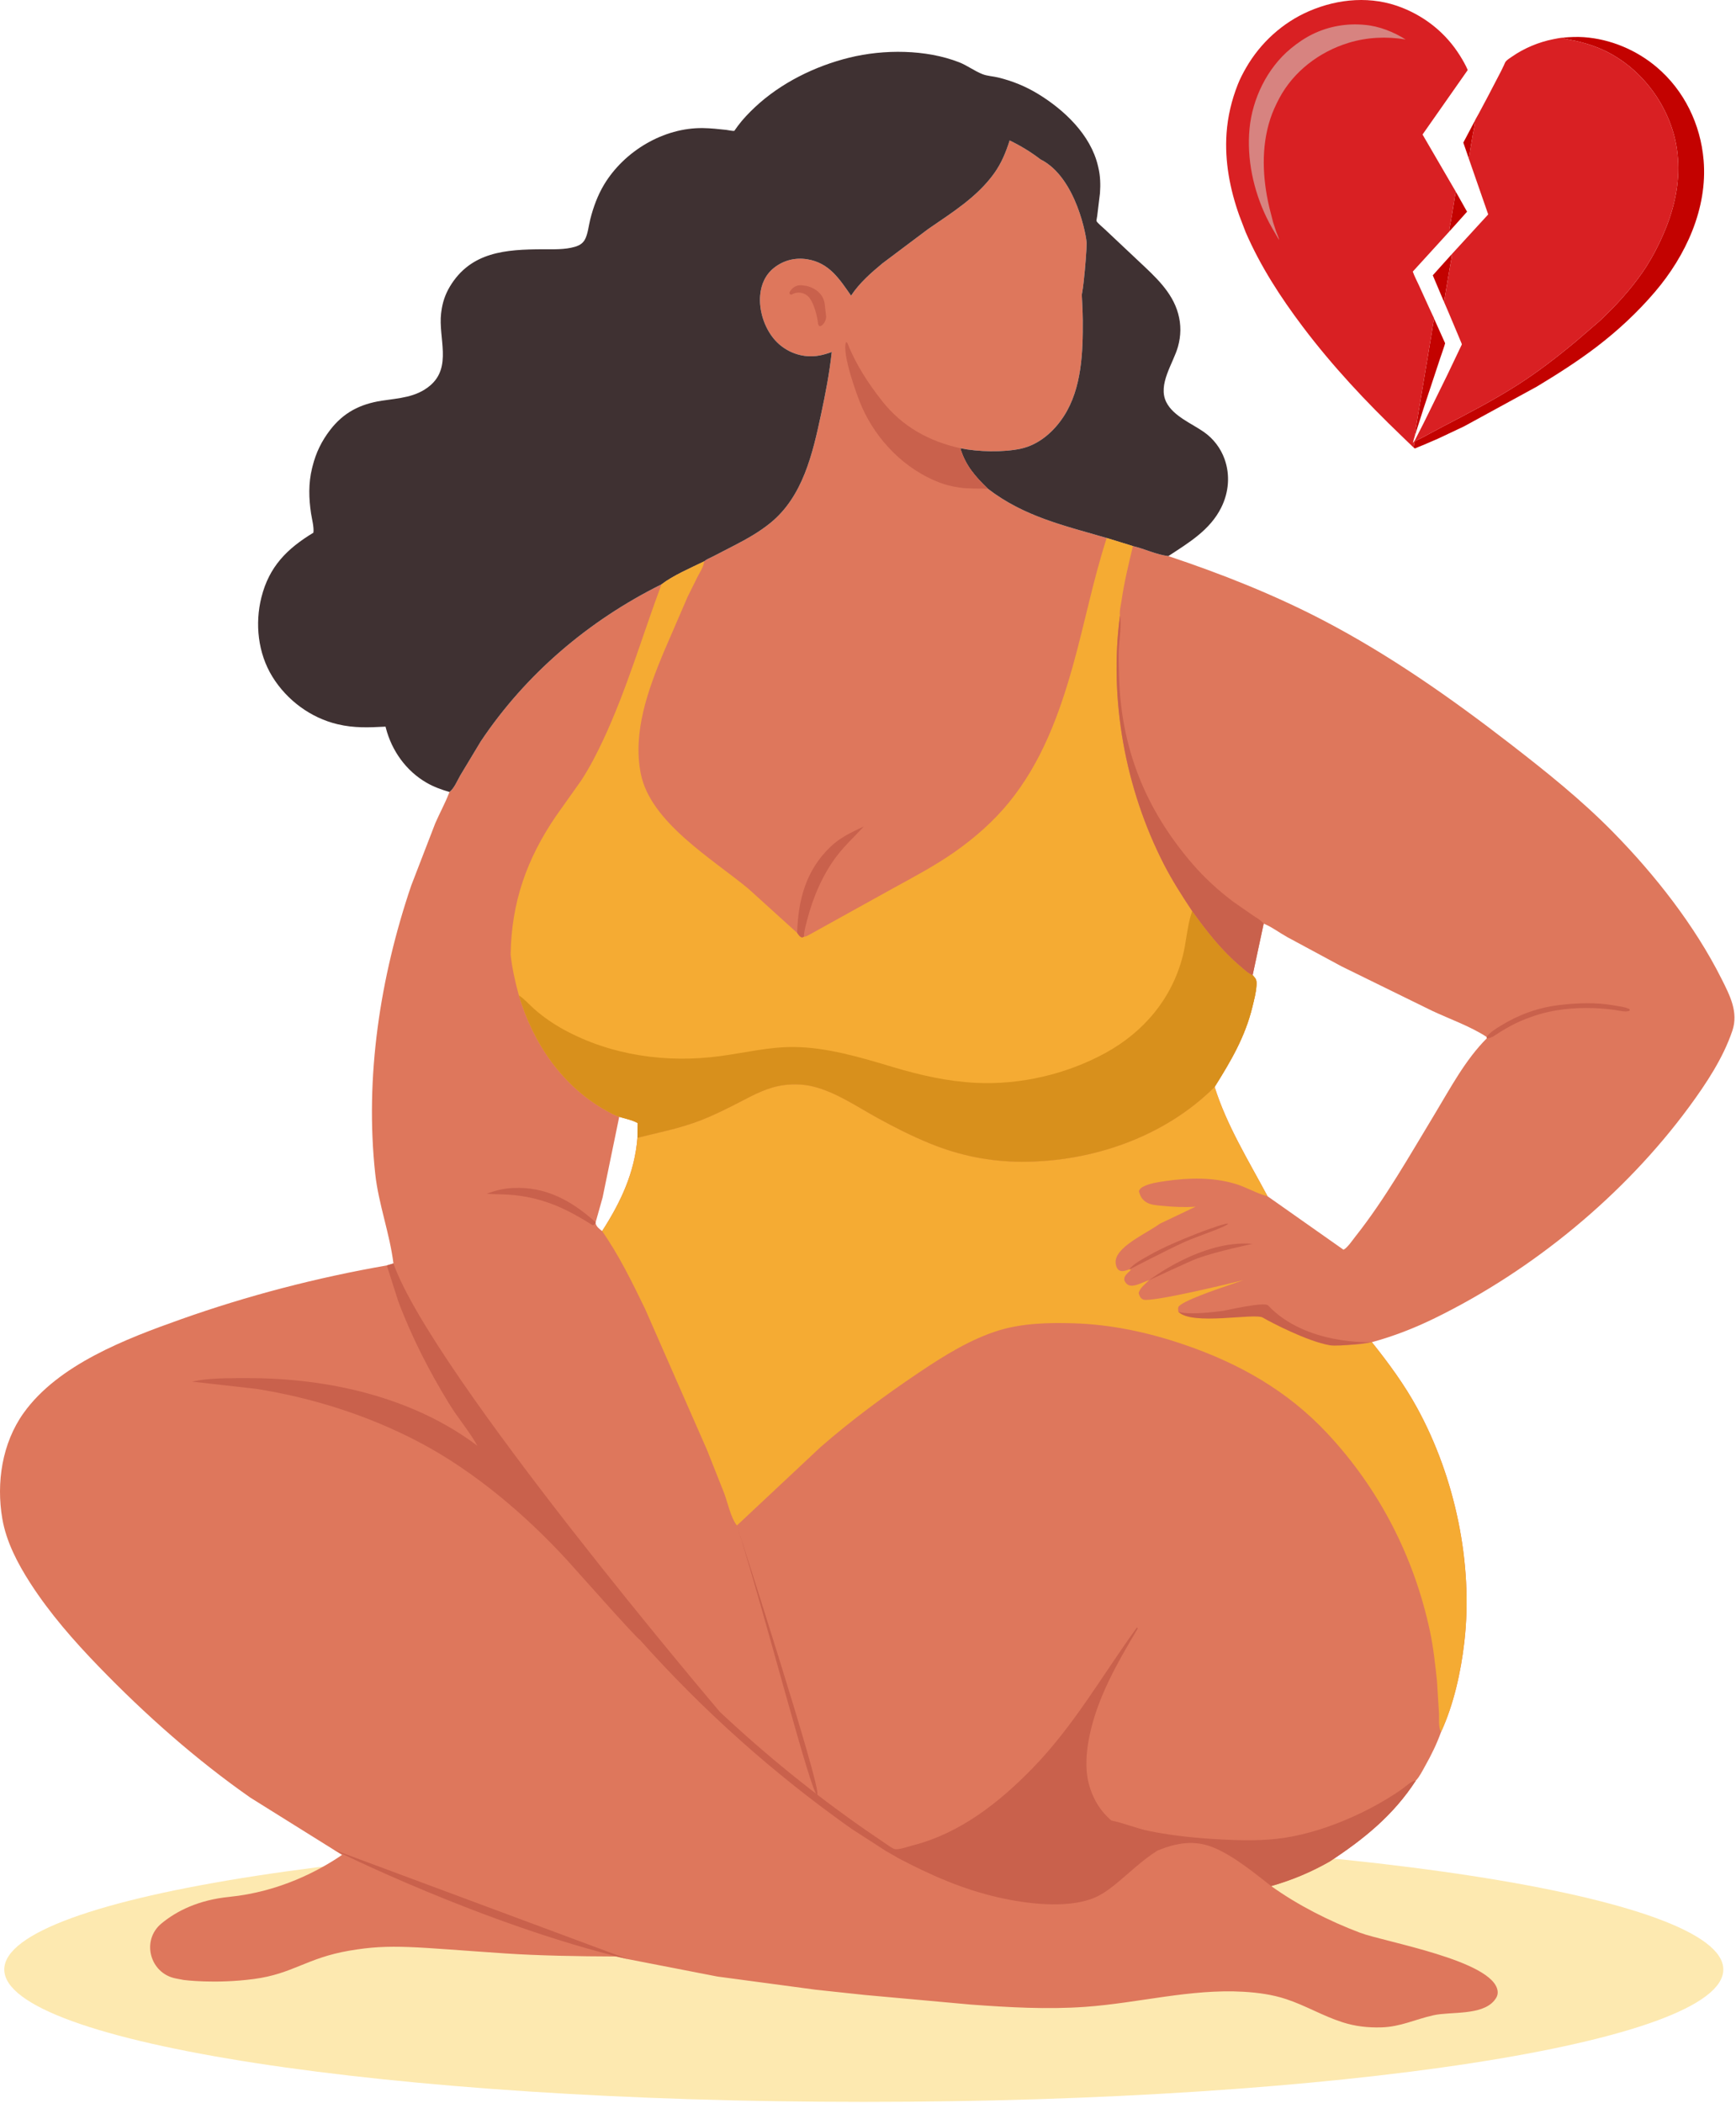 <svg width="199" height="241" viewBox="0 0 199 241" fill="none" xmlns="http://www.w3.org/2000/svg">
<path d="M99.018 240.906C153.433 240.906 197.546 234.111 197.546 225.728C197.546 217.345 153.433 210.55 99.018 210.55C44.602 210.55 0.489 217.345 0.489 225.728C0.489 234.111 44.602 240.906 99.018 240.906Z" fill="#FDE9B0"/>
<path d="M197.346 112.195C194.263 106.057 189.711 100.264 184.911 95.376C181.252 91.651 177.265 88.467 173.146 85.278C166.354 80.021 159.276 75.052 151.643 71.075C145.964 68.118 139.997 65.762 133.93 63.734C132.594 63.586 131.203 62.899 129.87 62.588L126.862 61.661C121.961 60.231 117.4 59.211 113.254 56.026C111.8 54.624 110.673 53.344 110.083 51.374C112.098 51.787 115.008 51.862 117.02 51.424C119.116 50.967 120.831 49.439 121.966 47.673C124.008 44.494 124.143 40.355 124.121 36.7C124.118 35.78 124.007 33.754 124.007 33.754C124.017 33.712 124.027 33.662 124.039 33.606V33.604C124.099 33.298 124.164 32.814 124.227 32.251C124.404 30.682 124.568 28.503 124.561 27.885C124.585 27.312 123.409 20.329 119.271 18.264C118.16 17.414 116.996 16.706 115.738 16.098C115.295 17.47 114.807 18.685 113.962 19.866C112.02 22.58 109.119 24.375 106.415 26.237L101.147 30.192C99.821 31.291 98.514 32.442 97.558 33.887C96.226 31.967 95.041 30.112 92.526 29.715C91.152 29.496 89.814 29.834 88.722 30.701C87.734 31.486 87.246 32.602 87.138 33.838C86.988 35.563 87.602 37.495 88.705 38.828C89.64 39.956 91.021 40.691 92.487 40.814C93.522 40.901 94.382 40.696 95.345 40.341C95.087 42.749 94.62 45.135 94.115 47.504C93.16 51.975 92.041 56.9 88.321 59.927C87.039 60.972 85.624 61.767 84.16 62.521L81.752 63.766C81.45 63.924 80.974 64.102 80.733 64.332L80.691 64.53L80.732 64.332C79.199 65.077 77.169 65.948 75.823 66.979C67.498 71.107 60.271 77.248 55.105 84.977L52.762 88.871C52.436 89.434 52.04 90.403 51.522 90.772L51.449 90.959C51.002 92.103 50.388 93.221 49.896 94.353L47.139 101.496C43.571 112.006 41.809 123.454 43.013 134.534C43.389 137.996 44.67 141.341 45.101 144.806L45.1 144.807L44.343 145.033C36.348 146.422 28.381 148.493 20.735 151.207C14.508 153.418 6.675 156.381 2.698 161.959C0.237 165.409 -0.444 169.942 0.266 174.069C0.719 176.705 2.026 179.197 3.459 181.423C5.717 184.93 8.465 188.061 11.359 191.05C16.66 196.525 22.456 201.663 28.706 206.036L39.21 212.596C36.594 214.383 32.076 216.823 26.269 217.407C22.73 217.762 20.234 219.025 18.498 220.462C16.165 222.393 17.176 226.181 20.149 226.754L21.047 226.927C21.047 226.927 24.653 227.41 29.116 226.816C33.58 226.222 35.143 224.413 40.023 223.573C44.903 222.734 47.48 223.192 58.015 223.892C61.696 224.137 66.248 224.225 70.611 224.237C71.057 224.337 71.502 224.437 71.947 224.535L82.237 226.535L93.537 228.05L99.145 228.648L111.295 229.749C115.664 230.07 120.05 230.32 124.428 230.008C130.455 229.579 136.497 227.926 142.547 228.28C144.201 228.377 145.848 228.6 147.427 229.12C149.64 229.848 151.661 231.062 153.871 231.768C155.369 232.247 156.771 232.403 158.334 232.362C160.535 232.306 162.231 231.435 164.318 230.973C166.315 230.53 169.834 231.028 171.284 229.293C171.564 228.957 171.733 228.624 171.671 228.174C171.189 224.703 158.708 222.571 155.923 221.522C152.396 220.193 148.783 218.364 145.718 216.168C148.096 215.486 150.245 214.588 152.396 213.371C156.297 210.821 159.728 208.051 162.294 204.084C162.716 203.649 163.064 202.94 163.362 202.409C164.084 201.129 164.698 199.874 165.195 198.493C166.642 195.36 167.463 191.63 167.857 188.216C168.899 179.212 166.788 169.314 162.46 161.388C160.988 158.691 159.173 156.224 157.259 153.828C159.746 153.156 162.165 152.209 164.478 151.075C175.722 145.576 186.203 136.948 193.624 126.863C195.576 124.206 197.521 121.28 198.581 118.139C199.303 116.003 198.293 114.084 197.346 112.195ZM68.278 140.089L69.076 137.249L70.983 127.999C71.629 128.201 72.536 128.375 73.104 128.719L73.069 130.406C72.756 134.39 71.165 137.774 69.021 141.099C68.68 140.816 68.367 140.617 68.264 140.162L68.278 140.089ZM125.678 65.717C125.686 65.685 125.694 65.653 125.703 65.621C125.711 65.591 125.719 65.562 125.727 65.532C125.71 65.594 125.694 65.656 125.678 65.717ZM164.463 127.684C161.599 132.416 158.786 137.41 155.35 141.748C155.024 142.16 154.464 143.006 154.006 143.233L145.3 137.104C143.131 133.032 140.629 129.014 139.235 124.575C141.096 121.603 142.727 118.846 143.563 115.399C143.75 114.634 143.985 113.75 144.028 112.97C144.063 112.314 144.01 112.225 143.593 111.758L144.858 105.857C145.785 106.236 146.646 106.892 147.527 107.385L153.809 110.771L164.15 115.843C166.17 116.793 168.553 117.626 170.407 118.841L170.437 118.997C167.955 121.487 166.271 124.691 164.463 127.684Z" fill="#DE775C"/>
<path d="M139.99 58.175C138.7 60.766 136.253 62.209 133.93 63.735C132.592 63.585 131.201 62.899 129.87 62.588L126.863 61.661C121.962 60.231 117.401 59.211 113.254 56.026C111.8 54.624 110.673 53.344 110.083 51.374C112.098 51.787 115.008 51.862 117.02 51.424C119.116 50.967 120.831 49.439 121.966 47.673C124.008 44.494 124.143 40.355 124.121 36.7C124.118 35.78 124.007 33.754 124.007 33.754C124.017 33.712 124.027 33.662 124.039 33.606V33.604C124.099 33.298 124.164 32.814 124.227 32.251C124.404 30.682 124.568 28.503 124.561 27.885C124.585 27.312 123.409 20.329 119.271 18.264C118.16 17.414 116.996 16.706 115.738 16.098C115.295 17.47 114.807 18.685 113.962 19.866C112.02 22.58 109.119 24.375 106.415 26.237L101.147 30.192C99.821 31.291 98.514 32.442 97.558 33.887C96.225 31.967 95.041 30.112 92.526 29.715C91.152 29.496 89.814 29.834 88.722 30.701C87.734 31.486 87.246 32.602 87.138 33.838C86.988 35.563 87.602 37.495 88.705 38.828C89.64 39.956 91.02 40.691 92.487 40.814C93.522 40.901 94.382 40.696 95.345 40.342C95.087 42.749 94.62 45.135 94.115 47.504C93.16 51.975 92.041 56.9 88.321 59.928C87.039 60.972 85.624 61.767 84.16 62.522L81.752 63.766C81.45 63.924 80.974 64.102 80.734 64.332C79.199 65.078 77.168 65.948 75.825 66.977C67.499 71.109 60.272 77.248 55.106 84.978L52.763 88.871C52.437 89.436 52.039 90.403 51.521 90.772C50.606 90.504 49.732 90.19 48.903 89.712C46.556 88.362 44.904 86.04 44.232 83.434L44.195 83.282C42.27 83.381 40.619 83.459 38.72 83.012C35.616 82.282 32.877 80.248 31.211 77.536C29.571 74.867 29.208 71.484 29.964 68.469C30.848 64.942 32.897 62.887 35.926 61.054C36.008 60.411 35.761 59.52 35.66 58.873C35.396 57.158 35.346 55.38 35.769 53.68L35.829 53.441C36.217 51.88 36.87 50.545 37.848 49.275C39.377 47.287 41.276 46.311 43.749 45.929C45.722 45.625 47.664 45.562 49.285 44.207C51.85 42.06 50.231 38.708 50.563 35.927L50.592 35.703C50.722 34.678 51.036 33.736 51.567 32.848C53.97 28.843 58.006 28.585 62.224 28.57C63.433 28.565 64.714 28.63 65.887 28.291C66.353 28.158 66.762 27.937 67.015 27.512C67.395 26.867 67.477 25.851 67.665 25.122C68.023 23.72 68.52 22.358 69.272 21.117C71.578 17.315 76.077 14.613 80.589 14.68C81.468 14.692 82.367 14.791 83.241 14.885C83.444 14.907 84.004 15.037 84.179 14.994C84.189 14.992 84.549 14.472 84.582 14.429C85.147 13.668 85.835 12.951 86.524 12.303C89.489 9.514 93.429 7.572 97.369 6.605C101.31 5.637 106.131 5.649 109.945 7.137C110.892 7.507 111.716 8.152 112.643 8.507C113.18 8.714 113.848 8.743 114.416 8.881C116.049 9.275 117.575 9.898 119.008 10.774C122.003 12.601 125.012 15.45 125.852 18.979L125.905 19.209C126.138 20.17 126.162 21.16 126.091 22.145L125.772 24.764C125.761 24.841 125.674 25.269 125.696 25.334C125.768 25.537 126.468 26.107 126.65 26.283L130.536 29.94C132.371 31.667 134.366 33.432 135.057 35.956C135.402 37.217 135.384 38.471 135.033 39.73C134.499 41.644 132.683 44.057 133.69 46.084C134.499 47.71 136.632 48.54 138.04 49.538C139.11 50.296 139.934 51.381 140.374 52.617C141.031 54.455 140.855 56.441 139.99 58.175Z" fill="#3F3132"/>
<path d="M167.856 188.217C167.462 191.63 166.642 195.36 165.195 198.494C164.872 198.021 164.98 196.989 164.958 196.423L164.72 192.643C164.521 190.757 164.314 188.825 163.92 186.967C162.102 178.435 158.099 170.64 152.14 164.269C147.59 159.406 142.093 156.295 135.854 154.149C131.718 152.725 127.42 151.793 123.037 151.664C120.239 151.583 117.275 151.646 114.575 152.459C111.265 153.457 108.124 155.437 105.278 157.351C101.372 159.979 97.6 162.769 94.049 165.865L84.474 174.839C83.772 173.968 83.419 172.221 83.012 171.14L81.073 166.246L73.947 150.013C72.47 146.975 70.96 143.867 69.021 141.099C71.165 137.774 72.756 134.39 73.069 130.406C75.563 129.782 77.957 129.33 80.376 128.383C81.891 127.792 83.361 127.055 84.805 126.307C86.474 125.444 88.022 124.595 89.923 124.358C91.016 124.224 92.15 124.265 93.221 124.53C95.829 125.179 98.208 126.815 100.541 128.103C102.49 129.181 104.51 130.201 106.571 131.044C109.98 132.441 113.477 133.15 117.161 133.153C125.196 133.158 133.488 130.312 139.235 124.575C140.629 129.014 143.131 133.031 145.3 137.104L145.181 137.074C143.944 136.733 142.82 136.039 141.573 135.673C139.013 134.918 136.308 134.978 133.687 135.352C132.846 135.473 131.783 135.61 131.028 136.016C130.786 136.148 130.662 136.266 130.549 136.516C130.703 137.112 130.937 137.536 131.495 137.842C131.993 138.112 132.619 138.142 133.17 138.198C134.437 138.327 135.783 138.392 137.053 138.299L132.952 140.253C131.48 141.357 127.65 142.971 127.893 144.807C128.115 146.491 129.669 145.166 129.616 145.535C129.586 145.742 128.351 146.342 129.14 147.129C129.752 147.74 130.915 146.955 131.733 146.722C131.301 147.142 130.68 147.599 130.521 148.195C130.614 148.52 130.695 148.745 131.008 148.929C131.748 149.369 141.745 146.919 142.528 146.723L140.082 147.565C140.082 147.565 135.22 149.187 135.066 149.836C135.031 149.985 135.061 150.19 135.073 150.341C135.659 150.823 136.578 150.816 137.306 150.737C139.719 150.475 142.093 149.705 144.542 150.106L144.686 150.129C145.51 150.275 146.27 151.073 146.941 151.54C150.145 153.77 153.41 154.671 157.258 153.828C159.172 156.224 160.988 158.691 162.46 161.388C166.788 169.314 168.899 179.212 167.856 188.217Z" fill="#F5AB33"/>
<path d="M144.028 112.97C143.985 113.75 143.75 114.634 143.563 115.399C142.727 118.846 141.096 121.603 139.235 124.575C133.488 130.312 125.196 133.158 117.161 133.153C113.477 133.15 109.98 132.441 106.571 131.044C104.511 130.201 102.49 129.181 100.541 128.103C98.208 126.815 95.829 125.179 93.221 124.53C92.151 124.265 91.017 124.224 89.923 124.358C88.022 124.596 86.474 125.444 84.805 126.308C83.361 127.055 81.891 127.792 80.376 128.383C77.957 129.33 75.564 129.782 73.069 130.406L73.104 128.719C72.536 128.376 71.629 128.202 70.983 128C70.523 127.858 70.008 127.573 69.587 127.341C64.469 124.528 61.113 119.566 59.474 114.071C59.04 112.476 58.719 111.062 58.535 109.413C58.623 103.421 60.373 98.454 63.729 93.535L66.615 89.467C67.567 88.008 68.388 86.424 69.125 84.849C71.842 79.049 73.594 72.961 75.824 66.979C77.17 65.949 79.2 65.078 80.732 64.333L80.684 64.565C80.566 65.08 80.235 65.588 79.987 66.052L78.823 68.4L76.086 74.733C74.283 79.064 72.506 83.935 73.458 88.692C74.574 94.262 81.679 98.441 85.803 101.873L91.38 106.923C91.572 107.168 91.646 107.355 91.951 107.448L92.156 107.36C92.317 107.35 92.426 107.322 92.57 107.243L102.233 101.888C104.68 100.542 107.155 99.242 109.445 97.635C111.733 96.032 113.891 94.136 115.659 91.967C119.383 87.399 121.419 81.902 122.989 76.294C124.345 71.456 125.312 66.436 126.863 61.661L129.87 62.588C129.367 64.673 128.865 66.744 128.559 68.868C128.486 69.373 128.302 70.054 128.383 70.552C127.117 80.165 128.984 90.381 133.4 99.019C134.364 100.903 135.493 102.66 136.662 104.42C138.349 106.756 140.008 108.91 142.225 110.776C142.599 111.089 143.131 111.614 143.593 111.758C144.01 112.225 144.063 112.314 144.028 112.97Z" fill="#F5AB33"/>
<path d="M144.028 112.97C143.985 113.75 143.75 114.634 143.563 115.399C142.727 118.846 141.096 121.603 139.235 124.575C133.488 130.312 125.196 133.158 117.161 133.153C113.477 133.15 109.98 132.441 106.571 131.044C104.511 130.201 102.49 129.181 100.541 128.103C98.208 126.815 95.829 125.179 93.221 124.53C92.151 124.265 91.017 124.224 89.923 124.358C88.022 124.596 86.474 125.444 84.805 126.308C83.361 127.055 81.891 127.792 80.376 128.383C77.957 129.33 75.564 129.782 73.069 130.406L73.104 128.719C72.536 128.376 71.629 128.202 70.983 127.999C70.524 127.858 70.008 127.573 69.587 127.341C64.469 124.528 61.113 119.566 59.474 114.071C60.131 114.516 60.628 115.096 61.214 115.622C62.257 116.551 63.438 117.359 64.663 118.026C70.099 120.987 76.46 121.869 82.578 121.04C85.346 120.667 88.144 119.985 90.949 119.998C94.792 120.018 98.756 121.22 102.408 122.313C105.503 123.237 108.634 123.949 111.871 124.106C116.969 124.356 122.254 123.124 126.726 120.679C131.11 118.283 134.349 114.435 135.587 109.552C135.991 107.958 136.079 106.211 136.579 104.666L136.662 104.421C138.349 106.756 140.008 108.91 142.225 110.776C142.599 111.089 143.132 111.615 143.594 111.759C144.01 112.225 144.063 112.314 144.028 112.97Z" fill="#D8901C"/>
<path d="M91.381 106.923C91.48 103.148 92.396 99.703 95.233 97.019C96.36 95.953 97.638 95.381 99.018 94.721C98.01 95.835 96.861 96.883 95.949 98.074C94.314 100.209 93.183 102.862 92.52 105.457C92.363 106.073 92.16 106.723 92.154 107.361L91.95 107.447C91.645 107.355 91.572 107.167 91.381 106.923Z" fill="#C9614C"/>
<path d="M113.253 56.026C112.177 55.959 111.07 56.045 110.004 55.884L109.823 55.854C109.07 55.738 108.353 55.56 107.641 55.285C103.712 53.768 100.503 50.486 98.804 46.651C98.216 45.325 96.489 40.502 96.978 39.211L97.135 39.301C98.066 41.702 99.541 43.971 101.134 45.983C103.443 48.898 106.483 50.577 110.083 51.375C110.673 53.343 111.8 54.624 113.253 56.026Z" fill="#C9614C"/>
<path d="M68.279 140.089L68.263 140.162L68.165 140.296C68.107 140.349 68.046 140.425 67.971 140.425C67.885 140.425 67.239 139.988 67.122 139.92C66.271 139.42 65.408 138.93 64.514 138.516C62.739 137.693 60.926 137.185 58.977 136.976C57.926 136.865 56.853 136.895 55.797 136.819C56.77 136.441 57.747 136.211 58.792 136.158C62.587 135.973 65.549 137.632 68.279 140.089Z" fill="#C9614C"/>
<path d="M162.139 204.108C161.685 204.232 161.223 204.673 160.846 204.952C160.233 205.403 159.587 205.815 158.935 206.208C157.714 206.944 156.45 207.607 155.149 208.192C152.657 209.311 149.962 210.22 147.257 210.633C144.903 210.991 142.495 210.949 140.123 210.831C137.345 210.693 134.468 210.414 131.743 209.859C130.257 209.556 128.85 208.946 127.39 208.65C126.063 207.493 125.229 206.076 124.794 204.376C124.381 202.761 124.517 200.884 124.828 199.259C125.707 194.67 128.067 190.608 130.427 186.637L130.339 186.509C126.377 191.975 123.102 197.797 118.351 202.673C114.526 206.599 110.06 210.115 104.655 211.498C104.153 211.626 103.068 212.018 102.588 211.934C102.336 211.89 101.956 211.587 101.738 211.451L99.203 209.723C93.317 205.624 87.753 201.113 82.521 196.205C82.521 196.205 49.585 157.479 45.1 144.807L44.343 145.034L45.634 149.091C47.18 153.227 49.2 157.162 51.507 160.922C52.504 162.547 53.802 164.052 54.727 165.704C47.283 160.101 37.623 157.952 28.453 157.949C26.656 157.948 24.792 157.93 23.008 158.168L22.015 158.349L29.429 159.187C35.904 160.224 42.26 162.243 48.069 165.301C54.358 168.614 60.23 173.604 65.027 178.831C65.73 179.598 73.059 187.879 73.337 187.931C80.601 196.078 88.676 203.28 97.585 209.584L101.583 212.168C101.751 212.265 102.868 212.878 102.881 212.918C106.632 214.895 110.301 216.523 114.451 217.47C117.619 218.191 122.136 218.76 125.218 217.598C126.115 217.261 126.911 216.716 127.657 216.122C129.36 214.765 130.823 213.268 132.684 212.097C134.854 211.214 136.933 210.83 139.171 211.777C141.499 212.763 143.724 214.617 145.718 216.168C148.095 215.488 150.243 214.59 152.396 213.371C156.298 210.821 159.729 208.05 162.294 204.085L162.139 204.108Z" fill="#C9614C"/>
<path d="M140.777 140.248C140.65 140.585 137.238 141.69 135.801 142.339C133.773 143.254 129.435 145.511 129.435 145.511C129.891 144.848 131.086 144.246 131.784 143.843C134.493 142.281 140.496 140.064 140.777 140.248Z" fill="#C9614C"/>
<path d="M186.83 115.811C186.461 116.071 185.572 115.816 185.108 115.753C182.896 115.452 180.681 115.44 178.477 115.791C177.043 116.018 175.671 116.445 174.338 117.013C173.507 117.369 172.73 117.806 171.962 118.278C171.52 118.548 170.962 119.035 170.437 118.998L170.407 118.841C170.861 118.263 171.475 117.907 172.091 117.528C174.101 116.283 176.351 115.477 178.699 115.197C180.795 114.945 182.971 114.861 185.06 115.24C185.625 115.344 186.249 115.402 186.774 115.642L186.83 115.811Z" fill="#C9614C"/>
<path d="M144.858 105.857L143.593 111.758C143.131 111.614 142.598 111.089 142.225 110.776C140.008 108.91 138.349 106.756 136.662 104.42C135.493 102.66 134.364 100.903 133.4 99.019C128.983 90.381 127.117 80.165 128.382 70.552L128.405 70.688C128.544 71.607 128.37 72.893 128.291 73.847C128.195 75.001 128.251 76.201 128.276 77.357C128.458 85.649 131.281 92.747 136.71 99.029C138.076 100.615 139.667 102.065 141.336 103.325L143.56 104.873C143.987 105.16 144.538 105.453 144.858 105.857Z" fill="#C9614C"/>
<path d="M131.733 146.723C131.733 146.723 137.802 142.042 143.585 142.561C143.585 142.561 139.528 143.404 137.246 144.229C136.43 144.525 131.733 146.723 131.733 146.723Z" fill="#C9614C"/>
<path d="M157.259 153.828C157.259 153.828 153.534 154.374 152.425 154.181C149.867 153.737 145.697 151.568 144.752 151.012C143.807 150.456 136.62 151.972 135.074 150.341C135.074 150.341 135.895 150.815 140.249 150.234C140.476 150.204 144.929 149.161 145.364 149.622C149.7 154.223 157.259 153.828 157.259 153.828Z" fill="#C9614C"/>
<path d="M38.256 212.001C38.256 212.001 55.463 220.61 71.947 224.535L38.256 212.001Z" fill="#C9614C"/>
<path d="M84.474 174.839C84.474 174.839 94.234 205.067 93.689 205.69C93.143 206.312 87.692 184.938 84.474 174.839Z" fill="#C9614C"/>
<path d="M90.791 33.742C90.611 33.844 90.415 33.639 90.522 33.462C90.788 33.018 91.252 32.542 92.2 32.739C92.368 32.748 92.542 32.784 92.716 32.841C93.49 33.095 94.402 33.704 94.539 34.856L94.704 36.309C94.683 36.655 94.543 36.99 94.288 37.225C94.061 37.435 93.859 37.483 93.771 37.077C93.766 36.896 93.505 35.138 92.828 34.19C92.364 33.541 91.485 33.349 90.791 33.742Z" fill="#C9614C"/>
<path d="M169.04 13.889C169.059 13.944 169.071 13.988 169.066 14.047C169.03 14.484 168.912 14.941 168.839 15.376L168.516 17.296C168.481 17.498 168.467 17.829 168.379 18.01L168.337 18.073L167.741 16.346L169.04 13.889Z" fill="#C30200"/>
<path d="M166.893 21.991L168.171 24.265L166.17 26.498C166.147 26.433 166.131 26.373 166.137 26.302C166.153 26.092 166.216 25.871 166.254 25.663L166.468 24.427L166.724 22.878C166.772 22.585 166.803 22.274 166.893 21.991Z" fill="#C30200"/>
<path d="M166.406 29.145C166.417 29.184 166.427 29.217 166.425 29.258C166.4 29.663 166.292 30.094 166.225 30.496L165.621 34.071C165.601 34.193 165.593 34.411 165.527 34.511L165.503 34.539L164.241 31.554L166.406 29.145Z" fill="#C30200"/>
<path d="M164.404 36.547L165.344 38.643L165.571 39.151C165.593 39.201 165.648 39.295 165.654 39.346C165.662 39.411 165.101 41.024 165.049 41.178L163.186 46.81L162.222 49.829C162.188 49.759 162.201 49.713 162.211 49.64L162.72 46.536L163.613 41.204L164.12 38.152C164.207 37.628 164.261 37.057 164.404 36.547Z" fill="#C30200"/>
<path d="M179.209 4.309C179.992 4.244 180.774 4.206 181.56 4.26C184.608 4.473 187.581 5.726 189.909 7.695C193.076 10.373 194.944 14.26 195.288 18.375C195.751 23.901 193.243 29.307 189.724 33.437C187.721 35.788 185.445 37.903 182.99 39.775C180.813 41.434 178.517 42.892 176.176 44.305L167.833 48.863L164.845 50.274L163.195 50.987C162.865 51.125 162.526 51.244 162.202 51.398C162.136 51.371 162.09 51.332 162.035 51.287C162.066 51.136 162.1 50.989 162.106 50.835C162.124 50.76 162.143 50.673 162.194 50.612C162.319 50.462 162.716 50.319 162.902 50.224L165.334 48.92C168.229 47.416 171.144 45.909 173.898 44.155C176.257 42.652 178.492 40.928 180.639 39.138L183.332 36.821C185.151 35.124 186.844 33.277 188.268 31.234C189.022 30.153 189.665 29.001 190.234 27.814C191.446 25.284 192.288 22.588 192.378 19.766C192.422 18.376 192.274 16.918 191.921 15.573C190.727 11.031 187.302 6.994 182.864 5.347C182.127 5.073 181.377 4.853 180.609 4.682C180.228 4.598 179.829 4.551 179.454 4.446C179.339 4.414 179.294 4.4 179.209 4.309Z" fill="#C30200"/>
<path d="M162.035 51.287L160.632 49.934C156.58 46.051 152.741 41.955 149.356 37.472C146.795 34.081 144.493 30.528 142.795 26.621L142.054 24.683C140.984 21.666 140.375 18.483 140.601 15.271C140.737 13.339 141.182 11.476 141.892 9.677C142.156 9.008 142.489 8.375 142.847 7.753C144.484 4.914 147.021 2.595 150.035 1.289C153.432 -0.183 157.261 -0.499 160.743 0.89C163.487 1.984 165.78 3.856 167.349 6.362C167.684 6.896 167.999 7.445 168.249 8.024L163.067 15.418L166.893 21.991C166.803 22.274 166.772 22.585 166.724 22.878L166.468 24.427L166.254 25.663C166.216 25.871 166.153 26.092 166.137 26.302C166.131 26.373 166.147 26.433 166.17 26.498L161.949 31.126C162.129 31.649 162.409 32.168 162.64 32.672L163.83 35.285L164.221 36.125C164.281 36.255 164.373 36.41 164.404 36.547C164.261 37.057 164.207 37.628 164.12 38.152L163.613 41.204L162.72 46.536L162.211 49.64C162.201 49.713 162.188 49.759 162.222 49.829L161.952 50.753C162.181 50.562 162.315 50.202 162.452 49.941L163.198 48.486L165.895 42.997L167.573 39.481C167.553 39.355 167.482 39.221 167.434 39.103L167.145 38.409L166.032 35.765L165.503 34.539L165.527 34.511C165.593 34.411 165.601 34.193 165.621 34.071L166.225 30.496C166.292 30.094 166.4 29.663 166.425 29.258C166.427 29.217 166.417 29.184 166.406 29.145L170.595 24.576L168.352 18.127L168.337 18.073L168.379 18.01C168.467 17.829 168.481 17.498 168.516 17.296L168.839 15.376C168.912 14.941 169.03 14.484 169.066 14.047C169.071 13.988 169.059 13.944 169.04 13.889C169.168 13.603 169.349 13.322 169.498 13.043L170.534 11.1L172.063 8.166L172.398 7.473C172.462 7.334 172.523 7.147 172.622 7.031C172.801 6.82 173.104 6.646 173.33 6.487C174.71 5.522 176.393 4.821 178.043 4.496C178.429 4.419 178.815 4.338 179.209 4.309C179.294 4.4 179.339 4.414 179.454 4.446C179.829 4.551 180.228 4.598 180.609 4.682C181.377 4.853 182.127 5.073 182.864 5.347C187.302 6.994 190.727 11.031 191.921 15.573C192.274 16.918 192.422 18.376 192.378 19.766C192.288 22.588 191.446 25.284 190.234 27.814C189.665 29.001 189.022 30.153 188.268 31.234C186.844 33.277 185.151 35.124 183.332 36.821L180.639 39.138C178.492 40.928 176.257 42.652 173.898 44.155C171.144 45.909 168.229 47.416 165.334 48.92L162.902 50.224C162.716 50.319 162.319 50.462 162.194 50.612C162.143 50.673 162.124 50.76 162.106 50.835C162.1 50.989 162.066 51.136 162.035 51.287Z" fill="#D92023"/>
<path d="M156.448 2.852C158.102 2.992 159.735 3.655 161.133 4.524C158.941 4.159 156.71 4.26 154.581 4.912C151.243 5.935 148.278 8.179 146.631 11.29C146.238 12.035 145.88 12.816 145.618 13.617C144.55 16.882 144.725 20.435 145.496 23.742L145.939 25.476L146.304 26.589C146.415 26.89 146.575 27.202 146.629 27.519C146.122 26.651 145.6 25.795 145.165 24.887C143.674 21.779 142.909 18.2 143.234 14.756C143.559 11.303 145.273 7.78 147.968 5.56C148.739 4.924 149.579 4.349 150.478 3.909C152.33 3.005 154.401 2.653 156.448 2.852Z" fill="#D78380"/>
</svg>
